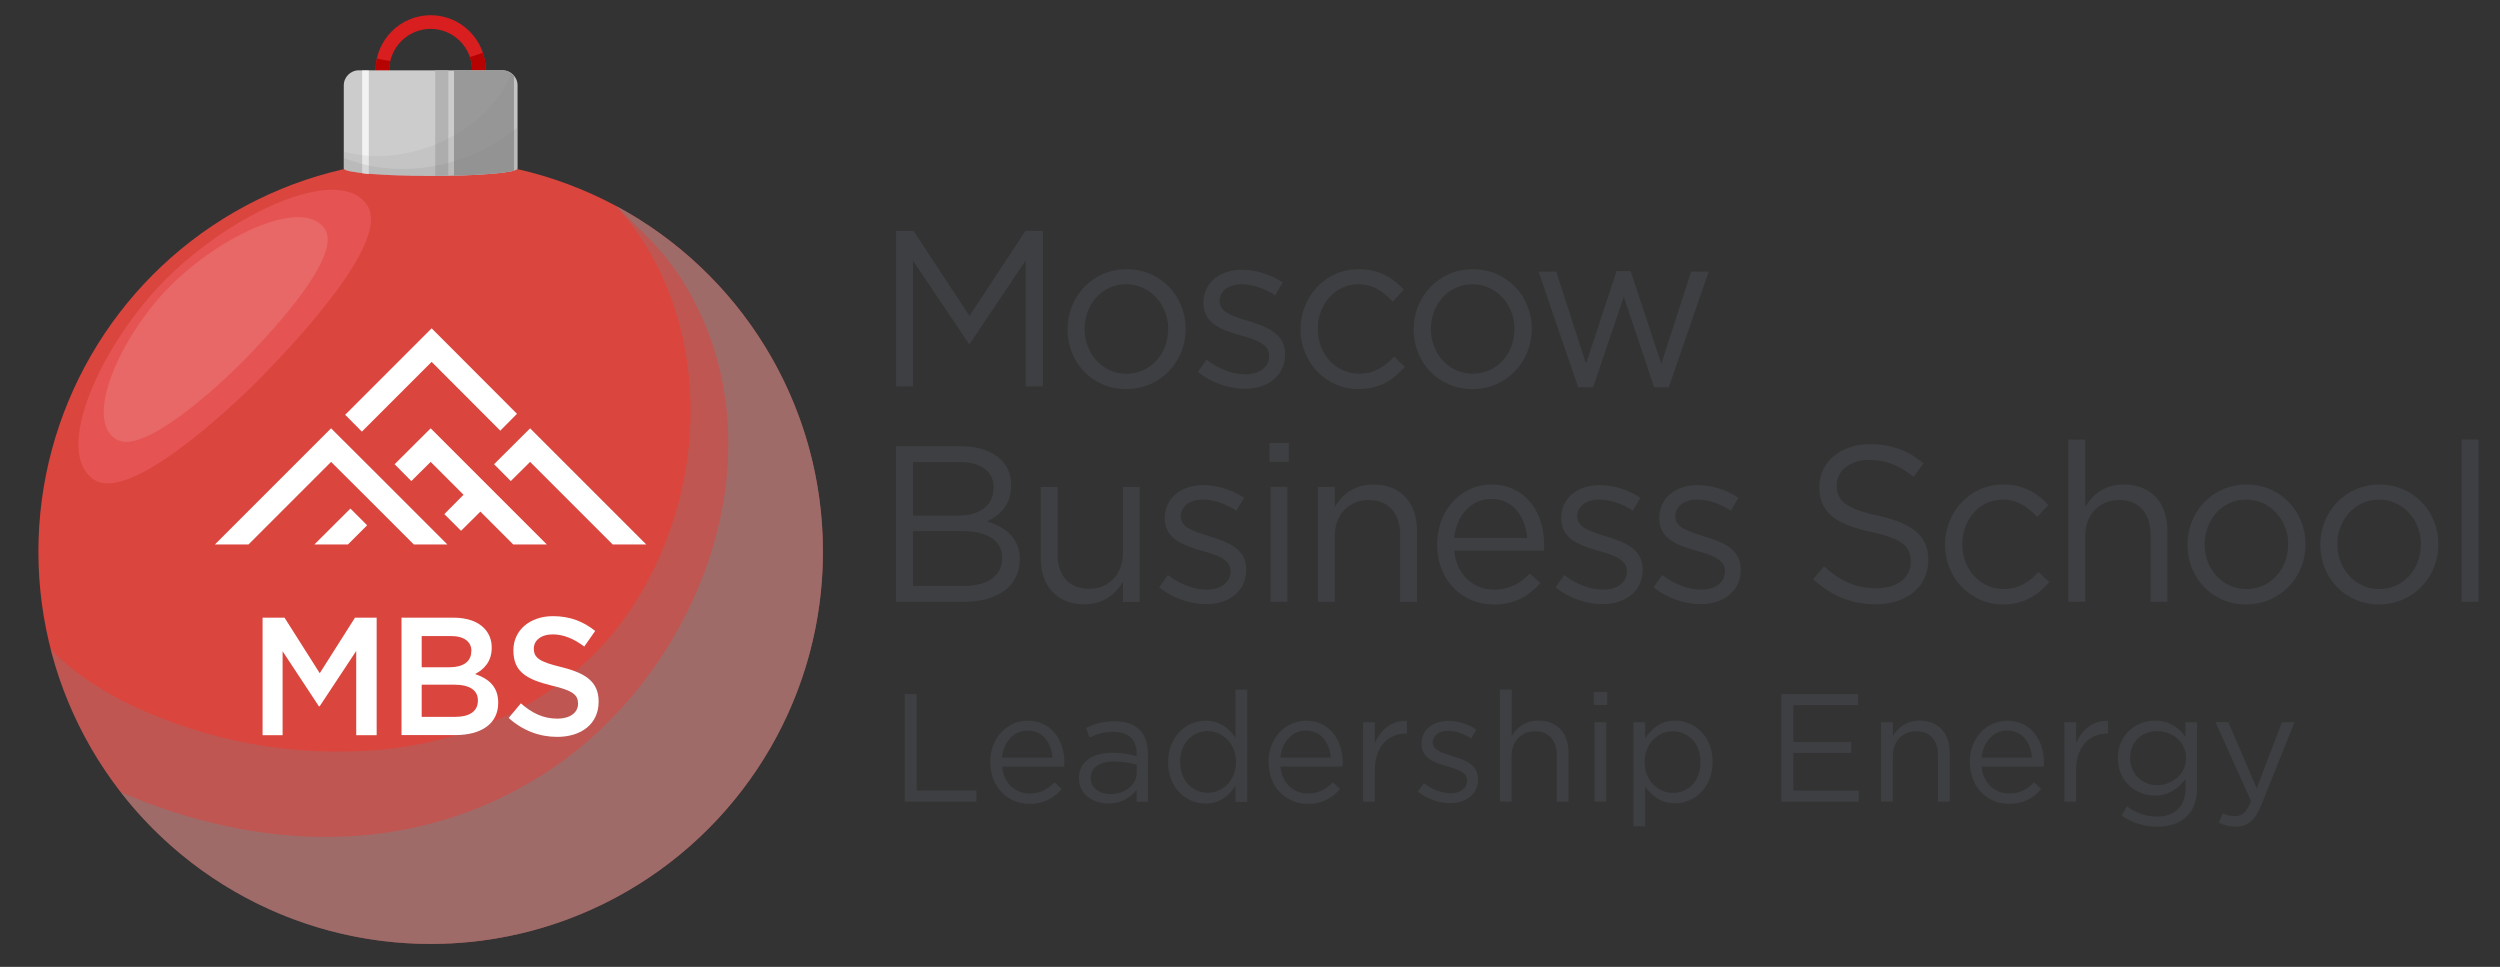 <?xml version="1.0" encoding="UTF-8"?>
<svg xmlns="http://www.w3.org/2000/svg" viewBox="0 0 181 70">
  <rect x="0" y="0" width="181" height="70" fill="#333333" stroke="none"/>
  <defs>
    <style>
      .cls-1 {
        fill: #d81e1e;
      }

      .cls-2 {
        fill: #e55353;
      }

      .cls-3 {
        fill: #b70202;
      }

      .cls-4 {
        fill: #ccc;
      }

      .cls-5 {
        isolation: isolate;
      }

      .cls-6 {
        fill: #e86767;
      }

      .cls-7 {
        fill: #da453e;
      }

      .cls-8 {
        fill: #fff;
      }

      .cls-9 {
        fill: #3d3f42;
      }

      .cls-10 {
        fill: #f2f2f2;
      }

      .cls-11 {
        fill: #b3b3b3;
      }

      .cls-12 {
        opacity: .5;
      }

      .cls-12, .cls-13, .cls-14, .cls-15 {
        fill: gray;
        mix-blend-mode: multiply;
      }

      .cls-13 {
        opacity: .1;
      }

      .cls-14 {
        opacity: .3;
      }

      .cls-15 {
        opacity: .15;
      }

      .cls-16 {
        fill: #999;
      }
    </style>
  </defs>
  <g class="cls-5">
    <g id="_Слой_1" data-name="Слой 1">
      <g>
        <g>
          <path class="cls-9" d="M64.87,16.72h1.27l4.05,6.15,4.05-6.15h1.27v11.26h-1.25v-9.12l-4.05,6.03h-.06l-4.05-6.02v9.11h-1.22v-11.26Z"/>
          <path class="cls-9" d="M77.29,23.86v-.03c0-2.35,1.81-4.34,4.28-4.34s4.27,1.96,4.27,4.31v.03c0,2.35-1.82,4.34-4.3,4.34s-4.25-1.96-4.25-4.31ZM84.58,23.86v-.03c0-1.79-1.32-3.25-3.05-3.25s-3,1.46-3,3.22v.03c0,1.79,1.3,3.23,3.03,3.23s3.01-1.45,3.01-3.2Z"/>
          <path class="cls-9" d="M86.73,26.92l.62-.88c.89.68,1.87,1.06,2.84,1.06s1.7-.51,1.7-1.32v-.03c0-.84-.97-1.16-2.05-1.46-1.28-.37-2.71-.82-2.71-2.35v-.03c0-1.43,1.17-2.38,2.79-2.38,1,0,2.11.35,2.95.92l-.55.93c-.76-.5-1.63-.8-2.43-.8-.97,0-1.59.51-1.59,1.21v.03c0,.79,1.01,1.09,2.11,1.43,1.27.39,2.63.89,2.63,2.38v.03c0,1.58-1.29,2.49-2.92,2.49-1.17,0-2.47-.47-3.39-1.22Z"/>
          <path class="cls-9" d="M94.16,23.86v-.03c0-2.35,1.81-4.34,4.2-4.34,1.55,0,2.52.66,3.28,1.48l-.81.87c-.65-.69-1.38-1.26-2.49-1.26-1.67,0-2.93,1.43-2.93,3.22v.03c0,1.8,1.3,3.23,3.01,3.23,1.05,0,1.86-.53,2.51-1.24l.78.74c-.83.93-1.81,1.61-3.35,1.61-2.4,0-4.2-1.98-4.2-4.31Z"/>
          <path class="cls-9" d="M102.35,23.86v-.03c0-2.35,1.81-4.34,4.28-4.34s4.27,1.96,4.27,4.31v.03c0,2.35-1.82,4.34-4.3,4.34s-4.25-1.96-4.25-4.31ZM109.65,23.86v-.03c0-1.79-1.32-3.25-3.05-3.25s-3,1.46-3,3.22v.03c0,1.79,1.3,3.23,3.03,3.23s3.01-1.45,3.01-3.2Z"/>
          <path class="cls-9" d="M111.37,19.66h1.3l2.16,6.68,2.21-6.71h1.02l2.22,6.71,2.16-6.68h1.27l-2.89,8.38h-1.06l-2.2-6.56-2.22,6.56h-1.08l-2.87-8.38Z"/>
          <path class="cls-9" d="M64.87,32.31h4.73c1.27,0,2.27.37,2.9,1,.46.48.71,1.08.71,1.8v.03c0,1.46-.89,2.22-1.76,2.61,1.32.4,2.38,1.17,2.38,2.72v.03c0,1.93-1.6,3.07-4.03,3.07h-4.93v-11.26ZM71.94,35.28c0-1.11-.87-1.83-2.46-1.83h-3.38v3.88h3.28c1.51,0,2.55-.69,2.55-2.01v-.03ZM69.61,38.45h-3.51v3.97h3.73c1.68,0,2.73-.76,2.73-2.01v-.03c0-1.22-1.02-1.93-2.95-1.93Z"/>
          <path class="cls-9" d="M75.35,40.42v-5.16h1.22v4.86c0,1.54.82,2.51,2.27,2.51s2.46-1.05,2.46-2.61v-4.76h1.21v8.32h-1.21v-1.45c-.56.9-1.4,1.62-2.81,1.62-1.98,0-3.14-1.35-3.14-3.33Z"/>
          <path class="cls-9" d="M83.93,42.51l.62-.88c.89.68,1.87,1.06,2.84,1.06s1.7-.51,1.7-1.32v-.03c0-.84-.97-1.16-2.05-1.46-1.28-.37-2.71-.82-2.71-2.35v-.03c0-1.43,1.17-2.38,2.79-2.38,1,0,2.11.35,2.95.92l-.56.93c-.76-.5-1.63-.8-2.43-.8-.97,0-1.59.51-1.59,1.21v.03c0,.79,1.02,1.09,2.11,1.43,1.27.39,2.63.88,2.63,2.38v.03c0,1.58-1.28,2.49-2.92,2.49-1.17,0-2.48-.47-3.39-1.22Z"/>
          <path class="cls-9" d="M91.91,32.07h1.4v1.37h-1.4v-1.37ZM91.99,35.25h1.22v8.32h-1.22v-8.32Z"/>
          <path class="cls-9" d="M95.42,35.25h1.22v1.45c.54-.9,1.4-1.62,2.81-1.62,1.98,0,3.14,1.35,3.14,3.33v5.16h-1.22v-4.86c0-1.54-.83-2.51-2.27-2.51s-2.46,1.05-2.46,2.61v4.76h-1.22v-8.32Z"/>
          <path class="cls-9" d="M104.05,39.44v-.03c0-2.4,1.67-4.33,3.93-4.33,2.43,0,3.82,1.96,3.82,4.39,0,.16,0,.26-.02.4h-6.5c.18,1.8,1.43,2.82,2.89,2.82,1.13,0,1.92-.47,2.59-1.17l.76.69c-.83.93-1.82,1.56-3.38,1.56-2.25,0-4.09-1.75-4.09-4.33ZM110.57,38.95c-.13-1.51-.98-2.83-2.62-2.83-1.43,0-2.51,1.21-2.67,2.83h5.28Z"/>
          <path class="cls-9" d="M112.63,42.51l.62-.88c.89.68,1.87,1.06,2.84,1.06s1.7-.51,1.7-1.32v-.03c0-.84-.97-1.16-2.05-1.46-1.29-.37-2.71-.82-2.71-2.35v-.03c0-1.43,1.17-2.38,2.79-2.38,1,0,2.11.35,2.95.92l-.56.93c-.76-.5-1.63-.8-2.43-.8-.97,0-1.59.51-1.59,1.21v.03c0,.79,1.02,1.09,2.11,1.43,1.27.39,2.63.88,2.63,2.38v.03c0,1.58-1.28,2.49-2.92,2.49-1.17,0-2.48-.47-3.4-1.22Z"/>
          <path class="cls-9" d="M119.73,42.51l.62-.88c.89.68,1.87,1.06,2.84,1.06s1.7-.51,1.7-1.32v-.03c0-.84-.97-1.16-2.05-1.46-1.29-.37-2.71-.82-2.71-2.35v-.03c0-1.43,1.17-2.38,2.79-2.38,1,0,2.11.35,2.95.92l-.56.93c-.76-.5-1.63-.8-2.43-.8-.97,0-1.59.51-1.59,1.21v.03c0,.79,1.02,1.09,2.11,1.43,1.27.39,2.63.88,2.63,2.38v.03c0,1.58-1.28,2.49-2.92,2.49-1.17,0-2.48-.47-3.4-1.22Z"/>
          <path class="cls-9" d="M131.28,41.93l.78-.93c1.16,1.06,2.27,1.59,3.81,1.59s2.47-.8,2.47-1.91v-.03c0-1.05-.55-1.64-2.89-2.14-2.55-.56-3.73-1.4-3.73-3.25v-.03c0-1.77,1.54-3.07,3.65-3.07,1.62,0,2.78.47,3.9,1.38l-.73.98c-1.03-.85-2.06-1.22-3.2-1.22-1.44,0-2.36.8-2.36,1.82v.03c0,1.06.57,1.66,3.01,2.19,2.48.55,3.62,1.46,3.62,3.19v.03c0,1.93-1.59,3.19-3.79,3.19-1.76,0-3.2-.6-4.54-1.8Z"/>
          <path class="cls-9" d="M140.82,39.45v-.03c0-2.35,1.81-4.34,4.2-4.34,1.55,0,2.52.66,3.28,1.48l-.81.87c-.65-.69-1.38-1.26-2.49-1.26-1.67,0-2.93,1.43-2.93,3.22v.03c0,1.8,1.3,3.23,3.01,3.23,1.05,0,1.86-.53,2.51-1.24l.78.74c-.83.93-1.81,1.61-3.35,1.61-2.4,0-4.2-1.98-4.2-4.31Z"/>
          <path class="cls-9" d="M149.75,31.82h1.22v4.88c.54-.9,1.4-1.62,2.81-1.62,1.98,0,3.14,1.35,3.14,3.33v5.16h-1.22v-4.86c0-1.54-.83-2.51-2.27-2.51s-2.46,1.05-2.46,2.61v4.76h-1.22v-11.75Z"/>
          <path class="cls-9" d="M158.37,39.45v-.03c0-2.35,1.81-4.34,4.28-4.34s4.27,1.96,4.27,4.31v.03c0,2.35-1.82,4.34-4.3,4.34s-4.25-1.96-4.25-4.31ZM165.67,39.45v-.03c0-1.79-1.32-3.25-3.05-3.25s-3,1.46-3,3.22v.03c0,1.79,1.3,3.23,3.03,3.23s3.01-1.45,3.01-3.2Z"/>
          <path class="cls-9" d="M167.99,39.45v-.03c0-2.35,1.81-4.34,4.28-4.34s4.27,1.96,4.27,4.31v.03c0,2.35-1.82,4.34-4.3,4.34s-4.25-1.96-4.25-4.31ZM175.28,39.45v-.03c0-1.79-1.32-3.25-3.05-3.25s-3,1.46-3,3.22v.03c0,1.79,1.3,3.23,3.03,3.23s3.01-1.45,3.01-3.2Z"/>
          <path class="cls-9" d="M178.22,31.82h1.22v11.75h-1.22v-11.75Z"/>
        </g>
        <g>
          <path class="cls-9" d="M65.5,50.25h.87v6.98h4.32v.81h-5.19v-7.79Z"/>
          <path class="cls-9" d="M71.69,55.19v-.02c0-1.66,1.15-2.99,2.72-2.99,1.68,0,2.65,1.36,2.65,3.04,0,.11,0,.18-.01.28h-4.5c.12,1.25.99,1.95,2,1.95.78,0,1.33-.32,1.79-.81l.53.48c-.57.65-1.26,1.08-2.34,1.08-1.56,0-2.83-1.21-2.83-2.99ZM76.2,54.85c-.09-1.05-.68-1.96-1.81-1.96-.99,0-1.73.83-1.84,1.96h3.66Z"/>
          <path class="cls-9" d="M78.11,56.38v-.02c0-1.21.99-1.86,2.43-1.86.72,0,1.24.1,1.75.25v-.2c0-1.04-.63-1.57-1.69-1.57-.67,0-1.2.18-1.72.42l-.25-.7c.63-.29,1.24-.48,2.06-.48s1.42.21,1.83.63c.38.39.58.95.58,1.68v3.52h-.81v-.87c-.4.52-1.05.99-2.05.99-1.05,0-2.12-.61-2.12-1.79ZM82.3,55.93v-.56c-.42-.12-.98-.24-1.67-.24-1.06,0-1.66.47-1.66,1.19v.02c0,.72.66,1.15,1.43,1.15,1.04,0,1.9-.65,1.9-1.56Z"/>
          <path class="cls-9" d="M84.57,55.19v-.02c0-1.88,1.35-2.99,2.71-2.99,1.05,0,1.73.58,2.17,1.22v-3.47h.85v8.13h-.85v-1.16c-.46.69-1.13,1.28-2.17,1.28-1.36,0-2.71-1.09-2.71-2.98ZM89.49,55.17v-.02c0-1.32-1-2.22-2.05-2.22s-2,.82-2,2.22v.02c0,1.36.92,2.23,2,2.23s2.05-.9,2.05-2.23Z"/>
          <path class="cls-9" d="M91.84,55.19v-.02c0-1.66,1.15-2.99,2.72-2.99,1.68,0,2.65,1.36,2.65,3.04,0,.11,0,.18-.01.28h-4.5c.12,1.25.99,1.95,2,1.95.78,0,1.33-.32,1.79-.81l.53.48c-.57.65-1.26,1.08-2.34,1.08-1.56,0-2.83-1.21-2.83-2.99ZM96.35,54.85c-.09-1.05-.68-1.96-1.81-1.96-.99,0-1.73.83-1.84,1.96h3.65Z"/>
          <path class="cls-9" d="M98.69,52.29h.85v1.5c.42-.96,1.24-1.65,2.32-1.6v.92h-.07c-1.24,0-2.25.9-2.25,2.64v2.29h-.85v-5.75Z"/>
          <path class="cls-9" d="M102.66,57.31l.43-.61c.61.47,1.29.73,1.96.73s1.17-.36,1.17-.91v-.02c0-.58-.67-.8-1.42-1.01-.89-.26-1.88-.57-1.88-1.63v-.02c0-.99.81-1.65,1.93-1.65.69,0,1.46.24,2.04.63l-.38.65c-.53-.35-1.13-.56-1.68-.56-.67,0-1.1.36-1.1.83v.02c0,.55.7.76,1.46.99.88.27,1.82.61,1.82,1.65v.02c0,1.09-.89,1.73-2.02,1.73-.81,0-1.71-.32-2.35-.85Z"/>
          <path class="cls-9" d="M108.6,49.92h.85v3.37c.37-.62.97-1.12,1.94-1.12,1.37,0,2.17.94,2.17,2.3v3.57h-.85v-3.36c0-1.07-.57-1.74-1.57-1.74s-1.7.72-1.7,1.8v3.29h-.85v-8.13Z"/>
          <path class="cls-9" d="M115.39,50.09h.97v.95h-.97v-.95ZM115.44,52.29h.85v5.75h-.85v-5.75Z"/>
          <path class="cls-9" d="M118.26,52.29h.85v1.16c.46-.69,1.13-1.28,2.17-1.28,1.36,0,2.71,1.09,2.71,2.98v.02c0,1.88-1.34,2.99-2.71,2.99-1.05,0-1.73-.58-2.17-1.22v2.88h-.85v-7.54ZM123.12,55.19v-.02c0-1.36-.92-2.23-2-2.23s-2.05.9-2.05,2.22v.02c0,1.34,1,2.23,2.05,2.23s2-.82,2-2.21Z"/>
          <path class="cls-9" d="M128.98,50.25h5.55v.8h-4.69v2.66h4.19v.8h-4.19v2.73h4.74v.8h-5.61v-7.79Z"/>
          <path class="cls-9" d="M136.2,52.29h.85v1c.37-.62.97-1.12,1.94-1.12,1.37,0,2.17.94,2.17,2.3v3.57h-.85v-3.36c0-1.07-.57-1.74-1.57-1.74s-1.7.72-1.7,1.8v3.29h-.85v-5.75Z"/>
          <path class="cls-9" d="M142.61,55.19v-.02c0-1.66,1.15-2.99,2.72-2.99,1.68,0,2.65,1.36,2.65,3.04,0,.11,0,.18-.01.28h-4.5c.12,1.25.99,1.95,2,1.95.78,0,1.33-.32,1.79-.81l.53.48c-.57.65-1.26,1.08-2.34,1.08-1.56,0-2.83-1.21-2.83-2.99ZM147.12,54.85c-.09-1.05-.68-1.96-1.81-1.96-.99,0-1.73.83-1.84,1.96h3.65Z"/>
          <path class="cls-9" d="M149.46,52.29h.85v1.5c.42-.96,1.24-1.65,2.32-1.6v.92h-.07c-1.24,0-2.25.9-2.25,2.64v2.29h-.85v-5.75Z"/>
          <path class="cls-9" d="M153.61,59.05l.38-.67c.65.48,1.37.74,2.18.74,1.25,0,2.06-.7,2.06-2.05v-.68c-.49.67-1.19,1.21-2.23,1.21-1.36,0-2.67-1.04-2.67-2.69v-.02c0-1.68,1.32-2.72,2.67-2.72,1.06,0,1.76.53,2.22,1.16v-1.04h.85v4.75c0,.89-.26,1.57-.72,2.04-.5.51-1.26.77-2.16.77-.94,0-1.82-.27-2.58-.8ZM158.27,54.9v-.02c0-1.18-1.01-1.95-2.09-1.95s-1.96.76-1.96,1.94v.02c0,1.16.91,1.96,1.96,1.96s2.09-.79,2.09-1.95Z"/>
          <path class="cls-9" d="M165.22,52.29h.9l-2.38,5.94c-.48,1.19-1.03,1.62-1.89,1.62-.47,0-.82-.1-1.21-.29l.29-.68c.27.14.53.21.89.21.5,0,.82-.27,1.16-1.08l-2.58-5.73h.93l2.06,4.8,1.82-4.8Z"/>
        </g>
      </g>
      <g>
        <g>
          <circle class="cls-7" cx="31.18" cy="39.94" r="28.4"/>
          <path class="cls-14" d="M3.65,46.95c3.12,12.3,14.26,21.39,27.53,21.39,15.68,0,28.4-12.71,28.4-28.4,0-10.85-6.09-20.28-15.03-25.06.42.46.83.93,1.2,1.43,1.28,1.7,2.28,3.64,2.97,5.65.31.91.57,1.84.77,2.79,1.4,6.73-.15,14.03-4.04,19.68-4.07,5.92-11.02,9.28-18.13,9.87-5.4.44-11.04-.33-16.64-2.71-4.98-2.11-7.02-4.64-7.02-4.64Z"/>
          <path class="cls-12" d="M8.75,57.36c5.2,6.68,13.31,10.98,22.43,10.98,15.68,0,28.4-12.71,28.4-28.4,0-10.81-6.04-20.2-14.92-25,.55.54,1.04,1.06,1.21,1.22.96.9,1.88,1.86,2.68,2.92,1.28,1.7,2.28,3.64,2.97,5.65,3.96,11.5-2.22,24.99-12.17,31.32-9.64,6.13-20.71,5.54-30.59,1.32Z"/>
          <path class="cls-1" d="M31.18,9.08c-2.2,0-3.99-1.79-3.99-3.99s1.79-3.99,3.99-3.99,3.99,1.79,3.99,3.99-1.79,3.99-3.99,3.99ZM31.18,2.09c-1.65,0-3,1.35-3,3s1.35,3,3,3,3-1.35,3-3-1.35-3-3-3Z"/>
          <path class="cls-3" d="M34.18,5.09c0,1.27-.79,2.35-1.9,2.79.11-.02.22-.03.34-.05.56-.08,1.12-.16,1.68-.26.55-.68.87-1.55.87-2.49,0-.44-.07-.86-.21-1.26-.31.11-.62.22-.94.31.1.3.16.62.16.95Z"/>
          <path class="cls-3" d="M28.18,5.09c0-.23.03-.45.08-.67-.33-.05-.65-.11-.97-.18-.06.27-.09.55-.09.84,0,1.26.59,2.39,1.51,3.12.69-.02,1.39-.08,2.08-.15-1.47-.19-2.61-1.45-2.61-2.97Z"/>
          <path class="cls-4" d="M25.98,5.09c-.6,0-1.09.49-1.09,1.09v6.02c0,.3,2.82.54,6.29.54s6.29-.24,6.29-.54v-6.02c0-.6-.49-1.09-1.09-1.09h-10.4Z"/>
          <path class="cls-16" d="M32.87,12.72c2.08-.05,3.72-.19,4.34-.36v-6.87c-.2-.24-.5-.39-.83-.39h-3.51v7.63Z"/>
          <path class="cls-11" d="M31.51,12.74c.32,0,.64,0,.95-.01v-7.64h-.95v7.65Z"/>
          <path class="cls-10" d="M26.22,12.54c.15.02.31.03.48.05v-7.49h-.48v7.44Z"/>
          <path class="cls-13" d="M37,5.29c-1.59,4.27-7.54,6.99-12.11,5.68v1.23c0,.3,2.82.54,6.29.54s6.29-.24,6.29-.54v-6.02c0-.37-.19-.7-.47-.9Z"/>
          <path class="cls-2" d="M26.61,14.9c-1.94-3.07-9.64.39-14.56,5.27-4.68,4.65-8.35,12.62-5.19,14.59,2.5,1.56,9.54-4.87,12.21-7.61,2.89-2.96,9.12-9.76,7.54-12.25Z"/>
          <path class="cls-15" d="M24.88,11.42v.78c0,.3,2.82.54,6.29.54s6.29-.24,6.29-.54v-2.99c-3.24,2.84-8.57,3.9-12.58,2.21Z"/>
          <path class="cls-6" d="M23.54,16.61c-1.49-2.35-7.39.3-11.15,4.03-3.59,3.56-6.39,9.67-3.98,11.17,1.92,1.19,7.3-3.73,9.35-5.82,2.21-2.27,6.98-7.48,5.78-9.38Z"/>
        </g>
        <g>
          <g>
            <path class="cls-8" d="M19.03,44.72h1.57l2.55,4.02,2.55-4.02h1.57v8.51h-1.48v-6.1l-2.65,4.01h-.05l-2.63-3.99v6.08h-1.45v-8.51Z"/>
            <path class="cls-8" d="M29.08,44.72h3.77c.96,0,1.72.27,2.19.75.37.38.56.85.56,1.41v.02c0,1.02-.58,1.57-1.2,1.9.98.34,1.67.91,1.67,2.07v.02c0,1.52-1.24,2.33-3.11,2.33h-3.89v-8.51ZM34.13,47.13c0-.67-.53-1.08-1.48-1.08h-2.12v2.26h2.01c.95,0,1.58-.38,1.58-1.16v-.02ZM32.87,49.57h-2.34v2.33h2.45c1,0,1.62-.4,1.62-1.17v-.02c0-.72-.56-1.14-1.73-1.14Z"/>
            <path class="cls-8" d="M36.82,51.99l.89-1.07c.8.71,1.62,1.11,2.65,1.11.91,0,1.49-.44,1.49-1.07v-.02c0-.61-.34-.94-1.89-1.3-1.79-.44-2.79-.97-2.79-2.54v-.02c0-1.46,1.2-2.47,2.87-2.47,1.22,0,2.19.38,3.05,1.07l-.79,1.13c-.76-.57-1.51-.88-2.28-.88-.86,0-1.37.45-1.37,1.01v.02c0,.66.38.95,2,1.34,1.78.44,2.69,1.08,2.69,2.49v.02c0,1.59-1.24,2.54-3,2.54-1.28,0-2.49-.45-3.5-1.36Z"/>
          </g>
          <g>
            <polygon class="cls-8" points="31.25 26.2 36.22 31.18 37.43 29.96 31.25 23.77 24.99 30.03 26.2 31.25 31.25 26.2"/>
            <polygon class="cls-8" points="38.38 31.01 35.77 33.61 36.98 34.83 38.38 33.44 44.36 39.42 46.79 39.42 38.38 31.01"/>
            <polygon class="cls-8" points="34.78 34.61 31.18 31.01 28.57 33.61 29.78 34.83 31.18 33.44 33.56 35.82 32.17 37.22 33.38 38.43 34.78 37.04 37.16 39.42 39.59 39.42 35.99 35.82 34.78 34.61"/>
            <polygon class="cls-8" points="22.76 39.42 25.19 39.42 26.58 38.03 25.37 36.82 22.76 39.42"/>
            <polygon class="cls-8" points="28.79 35.82 27.58 34.61 23.97 31.01 15.56 39.42 17.99 39.42 23.97 33.44 26.36 35.82 27.58 37.04 29.96 39.42 32.39 39.42 32.39 39.42 31.18 38.21 28.79 35.82"/>
          </g>
        </g>
      </g>
    </g>
  </g>
</svg>